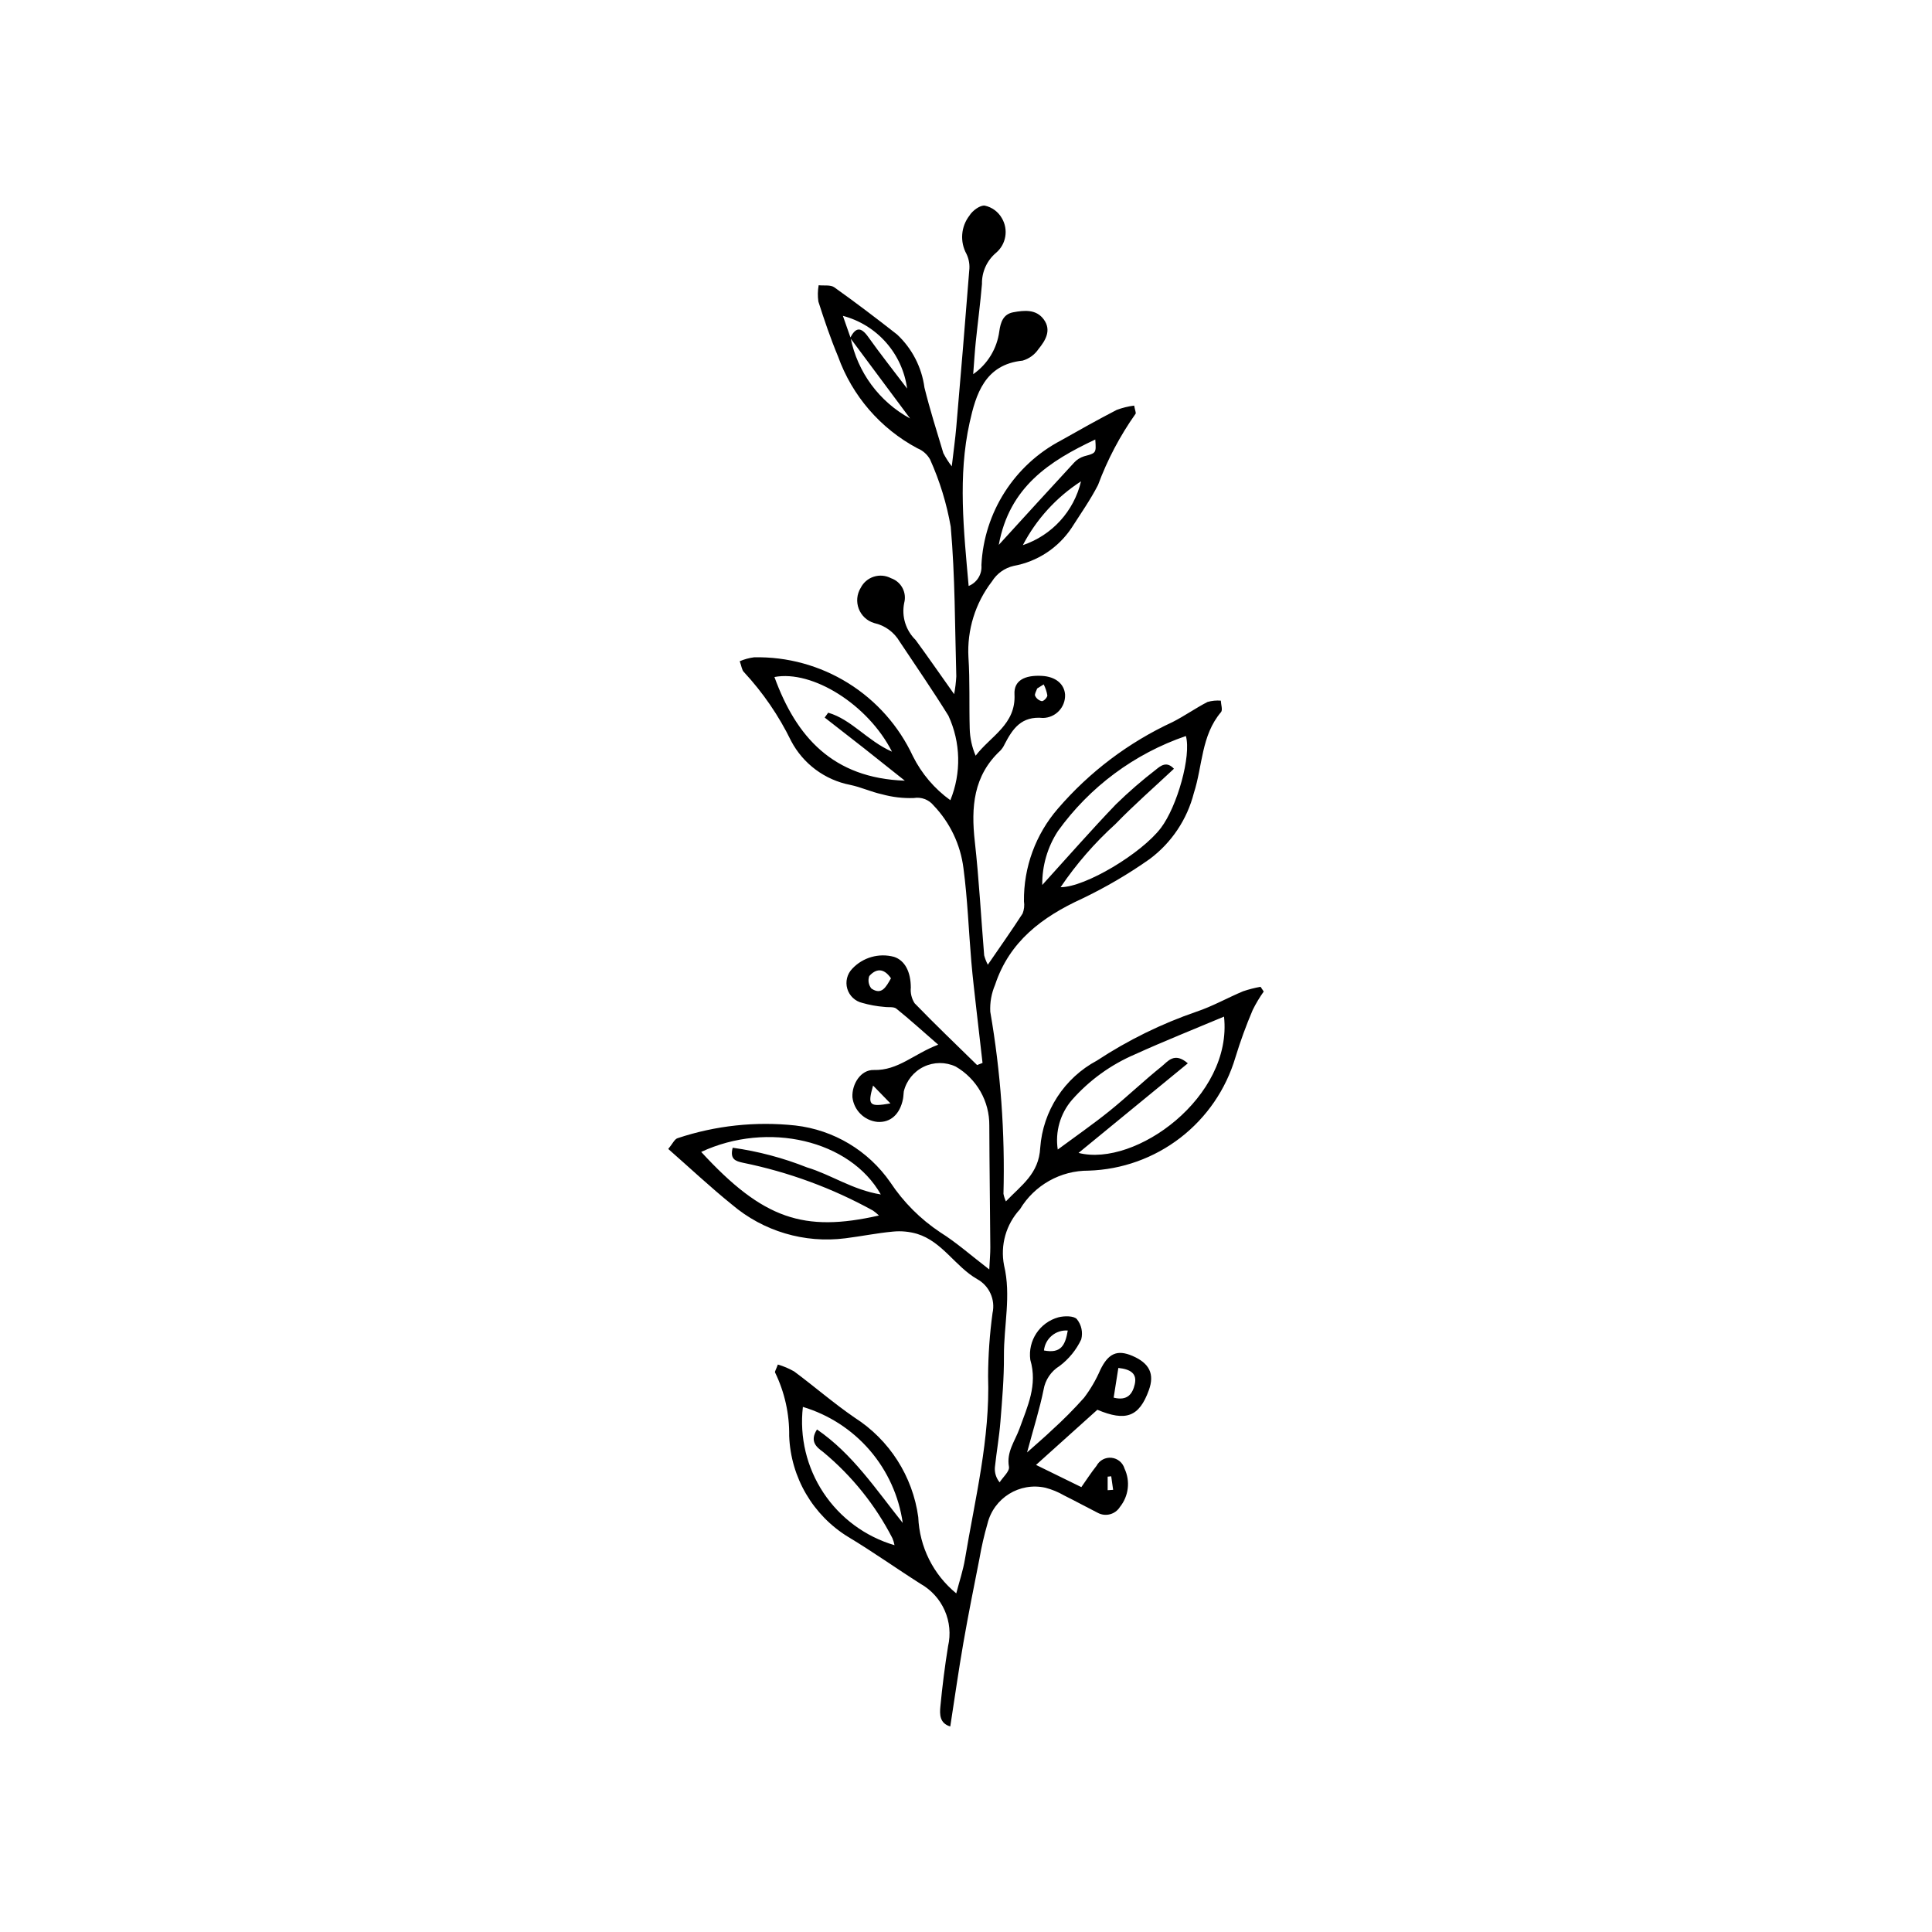 <?xml version="1.0" encoding="UTF-8"?>
<!-- The Best Svg Icon site in the world: iconSvg.co, Visit us! https://iconsvg.co -->
<svg fill="#000000" width="800px" height="800px" version="1.1" viewBox="144 144 512 512" xmlns="http://www.w3.org/2000/svg">
 <path d="m401.91 243.16c3.805-2.652 6.316-6.781 6.918-11.379 0.328-2.309 0.996-4.523 3.691-5.023 2.922-0.539 6.047-0.855 8.066 1.859 2.156 2.898 0.465 5.633-1.395 7.914h0.004c-1.004 1.469-2.484 2.543-4.188 3.039-10.043 1.016-12.395 8.98-14.051 16.449-3.137 14.148-1.562 28.516-0.254 43.27 2.223-0.891 3.602-3.137 3.383-5.519 0.684-13.977 8.707-26.551 21.094-33.055 4.875-2.762 9.77-5.504 14.746-8.078 1.492-0.562 3.051-0.949 4.637-1.148 0.25 1.344 0.555 1.973 0.375 2.168v0.004c-4.125 5.828-7.469 12.172-9.949 18.871-2.027 3.949-4.613 7.613-7.008 11.371-3.535 5.297-9.07 8.93-15.34 10.066-2.391 0.547-4.461 2.027-5.754 4.109-4.426 5.738-6.637 12.879-6.238 20.113 0.41 6.262 0.16 12.566 0.336 18.852 0.055 2.484 0.59 4.938 1.57 7.227 3.988-5.242 10.715-8.266 10.297-16.285-0.188-3.598 2.641-5.125 7.277-4.867 3.594 0.199 5.934 2.106 6.133 4.992h-0.004c0.059 1.598-0.531 3.148-1.629 4.305-1.102 1.16-2.617 1.824-4.215 1.852-5.734-0.551-8.035 2.836-10.184 6.969v0.004c-0.277 0.613-0.652 1.18-1.117 1.672-7.176 6.664-7.793 15.027-6.777 24.098 1.121 10.023 1.652 20.113 2.481 30.172 0.234 0.859 0.559 1.688 0.969 2.481 3.332-4.859 6.375-9.156 9.227-13.578v-0.004c0.395-1.023 0.516-2.133 0.348-3.219-0.109-9.027 3.102-17.781 9.023-24.598 8.367-9.711 18.711-17.52 30.344-22.902 3.172-1.609 6.106-3.691 9.266-5.328 1.148-0.332 2.348-0.449 3.539-0.352 0.039 1.035 0.543 2.461 0.051 3.043-5.266 6.191-4.875 14.289-7.195 21.434-1.785 7.004-5.922 13.184-11.715 17.504-5.66 3.988-11.645 7.492-17.887 10.484-10.613 4.856-19.277 11.34-23.078 22.848-0.961 2.25-1.398 4.691-1.273 7.137 2.758 15.926 3.926 32.086 3.496 48.246 0.133 0.691 0.352 1.363 0.645 2 4.152-4.332 8.727-7.312 9.094-14.176 0.703-9.781 6.383-18.52 15.035-23.137 8.23-5.414 17.109-9.773 26.426-12.973 4.231-1.418 8.176-3.664 12.312-5.394 1.508-0.512 3.055-0.906 4.621-1.184l0.84 1.254c-1.098 1.543-2.074 3.172-2.914 4.871-1.754 4.109-3.285 8.312-4.59 12.582-2.504 8.457-7.606 15.91-14.586 21.297-6.984 5.387-15.484 8.438-24.301 8.715-7.453-0.051-14.379 3.844-18.211 10.238-3.695 4-5.262 9.523-4.211 14.871 1.914 7.981-0.086 15.996-0.035 23.996 0.035 5.812-0.469 11.637-0.934 17.438-0.32 4.012-1.027 7.988-1.453 11.996h-0.004c-0.137 1.465 0.312 2.926 1.25 4.059 0.879-1.379 2.684-2.926 2.473-4.109-0.711-3.988 1.621-6.852 2.809-10.16 2.098-5.852 4.824-11.48 2.852-18.18l-0.004-0.004c-0.691-5.098 2.492-9.922 7.457-11.281 1.559-0.398 4.09-0.426 4.891 0.496h-0.004c1.215 1.504 1.641 3.492 1.152 5.363-1.309 2.777-3.277 5.195-5.734 7.043-2.262 1.387-3.812 3.688-4.25 6.305-1.008 5.008-2.57 9.902-4.371 16.605 2.914-2.606 4.801-4.191 6.57-5.898 2.996-2.707 5.844-5.574 8.527-8.586 1.73-2.281 3.176-4.762 4.312-7.391 2.102-4.344 4.445-5.457 8.512-3.711 4.527 1.945 5.902 4.797 4.363 9.062-2.57 7.137-6.141 8.375-13.656 5.215-5.465 4.914-10.742 9.66-16.254 14.617 4.328 2.121 7.828 3.832 12.012 5.883 1.281-1.812 2.559-3.809 4.027-5.652 0.766-1.449 2.336-2.289 3.969-2.121s3 1.312 3.457 2.887c1.559 3.332 1.086 7.258-1.215 10.125-1.246 2.008-3.84 2.691-5.914 1.559-2.984-1.512-5.922-3.121-8.922-4.606h0.004c-1.539-0.891-3.188-1.57-4.906-2.023-6.871-1.539-13.711 2.699-15.383 9.539-0.871 3.016-1.574 6.082-2.109 9.176-1.477 7.477-2.977 14.949-4.285 22.457-1.262 7.246-2.285 14.531-3.461 22.086-2.828-0.82-2.824-3.203-2.625-5.254 0.512-5.348 1.18-10.691 2.039-15.996v-0.004c0.738-3.176 0.426-6.5-0.891-9.484-1.312-2.981-3.559-5.457-6.394-7.059-6.418-4.07-12.621-8.492-19.133-12.402h-0.004c-9.387-5.738-15.273-15.797-15.684-26.789 0.086-5.816-1.191-11.57-3.731-16.801-0.145-0.234 0.258-0.801 0.73-2.125 1.512 0.438 2.965 1.055 4.328 1.836 5.398 4.012 10.492 8.445 16.031 12.242 9.211 5.891 15.375 15.527 16.852 26.363 0.309 7.867 3.973 15.223 10.07 20.203 0.816-3.16 1.805-6.074 2.305-9.07 2.676-16.066 6.684-31.945 6.129-48.453 0.027-5.598 0.422-11.191 1.176-16.742 0.801-3.586-0.867-7.273-4.094-9.031-5.789-3.328-9.191-9.914-15.891-11.98-2.074-0.605-4.238-0.809-6.387-0.598-4.231 0.391-8.414 1.25-12.637 1.777-10.836 1.387-21.758-1.867-30.074-8.957-5.715-4.609-11.082-9.656-16.852-14.719 1.125-1.336 1.656-2.617 2.496-2.863h0.004c10.031-3.344 20.672-4.488 31.188-3.356 10.168 1.168 19.34 6.66 25.168 15.07 3.481 5.254 7.973 9.754 13.219 13.238 4.324 2.711 8.188 6.156 12.996 9.844 0.125-2.519 0.289-4.199 0.277-5.879-0.074-10.746-0.23-21.492-0.266-32.238 0.035-3.168-0.77-6.285-2.336-9.035-1.57-2.75-3.84-5.035-6.578-6.621-2.68-1.25-5.777-1.234-8.441 0.043-2.664 1.281-4.613 3.688-5.309 6.559-0.09 0.668-0.082 1.348-0.215 2.004-0.812 4.074-3.332 6.309-6.789 6.062h-0.004c-3.469-0.359-6.223-3.09-6.606-6.559-0.164-3.449 2.191-7.289 5.664-7.195 6.449 0.176 10.582-4.254 17.07-6.707-4.106-3.574-7.516-6.668-11.094-9.551-0.711-0.574-2.09-0.297-3.152-0.465v0.004c-1.984-0.156-3.949-0.512-5.863-1.059-1.906-0.441-3.43-1.875-3.984-3.75-0.551-1.879-0.051-3.906 1.316-5.312 2.824-3.012 7.082-4.219 11.07-3.144 2.894 0.953 4.434 3.969 4.449 8.129-0.141 1.461 0.211 2.93 1.004 4.164 5.394 5.582 11.016 10.945 16.562 16.383l1.441-0.562c-0.543-4.731-1.102-9.461-1.629-14.191-0.469-4.211-0.98-8.418-1.34-12.637-0.707-8.258-0.996-16.57-2.086-24.777-0.785-6.246-3.559-12.074-7.91-16.625-1.262-1.551-3.258-2.309-5.231-1.977-2.863 0.105-5.727-0.234-8.488-1-2.836-0.617-5.531-1.887-8.371-2.477-6.727-1.305-12.496-5.594-15.68-11.664-3.246-6.66-7.457-12.809-12.5-18.238-0.555-0.535-0.625-1.562-1.109-2.867l-0.004-0.004c1.215-0.52 2.5-0.871 3.809-1.039 8.805-0.188 17.473 2.191 24.949 6.848 7.473 4.656 13.43 11.387 17.145 19.371 2.316 4.629 5.719 8.629 9.918 11.652 2.941-7.211 2.754-15.316-0.508-22.387-4.125-6.648-8.574-13.102-12.906-19.617h-0.004c-1.465-2.523-3.918-4.316-6.769-4.945-1.875-0.555-3.387-1.953-4.086-3.781-0.699-1.824-0.512-3.875 0.512-5.543 0.715-1.418 1.969-2.484 3.481-2.965 1.512-0.48 3.152-0.336 4.555 0.406 2.707 0.926 4.234 3.793 3.492 6.559-0.727 3.562 0.41 7.254 3.016 9.793 3.297 4.496 6.469 9.086 10.219 14.371 0.297-1.555 0.488-3.125 0.574-4.707-0.379-13.23-0.312-26.504-1.477-39.668-1.074-6.144-2.914-12.129-5.473-17.82-0.75-1.34-1.938-2.387-3.367-2.965-9.789-5.219-17.285-13.898-21.027-24.34-1.984-4.742-3.637-9.637-5.207-14.535-0.207-1.438-0.18-2.898 0.074-4.328 1.402 0.156 3.141-0.168 4.144 0.547 5.656 4.027 11.191 8.227 16.652 12.516 3.965 3.711 6.523 8.676 7.242 14.059 1.449 5.844 3.269 11.598 5.004 17.367 0.633 1.234 1.383 2.406 2.238 3.5 0.504-4.352 0.926-7.32 1.184-10.305 1.188-13.848 2.359-27.695 3.438-41.551 0.188-1.512-0.066-3.047-0.723-4.422-1.789-3.242-1.484-7.238 0.781-10.168 0.781-1.309 2.859-2.832 4.09-2.637 1.898 0.414 3.531 1.617 4.492 3.309 1.809 3.039 1.148 6.949-1.566 9.219-2.406 2.047-3.762 5.066-3.695 8.223-0.434 5.141-1.117 10.258-1.648 15.387-0.25 2.418-0.391 4.848-0.68 8.531zm-32.598-9.598c1.434-2.863 2.84-2.996 4.773-0.273 3.195 4.492 6.625 8.82 10.309 13.68v-0.004c-0.617-4.531-2.559-8.781-5.59-12.211-3.027-3.43-7.008-5.883-11.43-7.051l2.035 5.805c1.828 9.117 7.609 16.957 15.781 21.395-5.293-7.113-10.586-14.227-15.879-21.34zm55.004 215.08c4.934-3.652 9.461-6.785 13.734-10.234 4.707-3.801 9.086-8.016 13.809-11.797 1.578-1.262 3.344-3.941 6.926-0.82l-28.957 23.742c15.059 3.852 40.875-14.824 38.551-36.121-7.922 3.336-15.824 6.469-23.555 9.98h0.004c-6.422 2.738-12.145 6.879-16.758 12.113-3.109 3.625-4.477 8.422-3.754 13.137zm0.75-69.523c6.57 0.008 21.461-8.961 26.578-15.695 4.348-5.723 8.102-19.16 6.629-24.371-13.641 4.676-25.488 13.473-33.906 25.18-2.769 4.25-4.219 9.227-4.156 14.297 6.824-7.516 13-14.578 19.488-21.34 3.363-3.285 6.922-6.371 10.648-9.242 1.301-1.07 2.859-2.281 4.758-0.219-5.231 4.91-10.582 9.574-15.5 14.656-5.5 4.977-10.383 10.594-14.539 16.734zm-95.242 70.152c16.43 17.871 27.223 21.352 47.105 16.852-0.488-0.477-1.012-0.91-1.57-1.301-10.789-5.957-22.422-10.234-34.5-12.688-1.926-0.43-3.481-0.895-2.691-3.969v-0.004c6.75 0.941 13.363 2.695 19.695 5.215 6.383 1.91 12.07 5.957 19.559 7.168-8.168-14.406-29.918-19.504-47.598-11.273zm51.227 104.22c-0.113-0.637-0.297-1.254-0.551-1.848-4.516-8.789-10.77-16.566-18.383-22.867-1.621-1.188-3.672-2.738-1.605-5.953 9.445 6.5 15.527 15.762 22.719 24.766-1.012-7.117-4.043-13.797-8.73-19.246-4.691-5.445-10.844-9.438-17.73-11.496-0.922 7.988 1.008 16.047 5.449 22.754 4.445 6.703 11.113 11.625 18.832 13.891zm-0.668-210.29c-6.352-12.523-21.129-21.695-31.152-19.785 5.762 15.84 15.461 26.801 34.555 27.473-3.961-3.148-7.359-5.875-10.781-8.57-3.473-2.734-6.973-5.441-10.457-8.16l0.93-1.289c6.207 1.809 10.273 7.379 16.906 10.332zm28.305-54.805c7.031-7.695 13.449-14.762 19.934-21.77v-0.004c0.719-0.789 1.641-1.375 2.66-1.695 3.223-0.883 3.242-0.805 2.977-4.453-12.117 5.695-22.777 12.551-25.574 27.918zm6.375 0.074c7.715-2.598 13.543-8.988 15.414-16.91-6.516 4.207-11.828 10.031-15.414 16.91zm25.309 218.05-1.242 7.871c3.727 0.938 5.027-1.078 5.598-3.574 0.629-2.785-1.078-3.957-4.359-4.297zm-19.711-4.629c4.457 0.848 5.633-1.285 6.309-5.285-3.188-0.238-5.984 2.106-6.309 5.285zm-40.543-98.633c-2.027-2.941-4.09-2.469-5.758-0.586h0.004c-0.402 1.121-0.188 2.371 0.562 3.297 2.711 1.836 3.859-0.359 5.191-2.711zm-0.145 33.16-4.602-4.734c-1.48 5.254-1.074 5.719 4.606 4.734zm40.609-111.04-1.723 1.078c-0.207 0.66-0.754 1.477-0.543 1.949l0.004-0.004c0.344 0.723 1 1.242 1.781 1.418 0.492 0.023 1.469-0.996 1.457-1.535-0.172-1.016-0.5-1.996-0.973-2.91zm16.957 213.54 1.453-0.094-0.508-3.59-0.945 0.098z"/>
</svg>